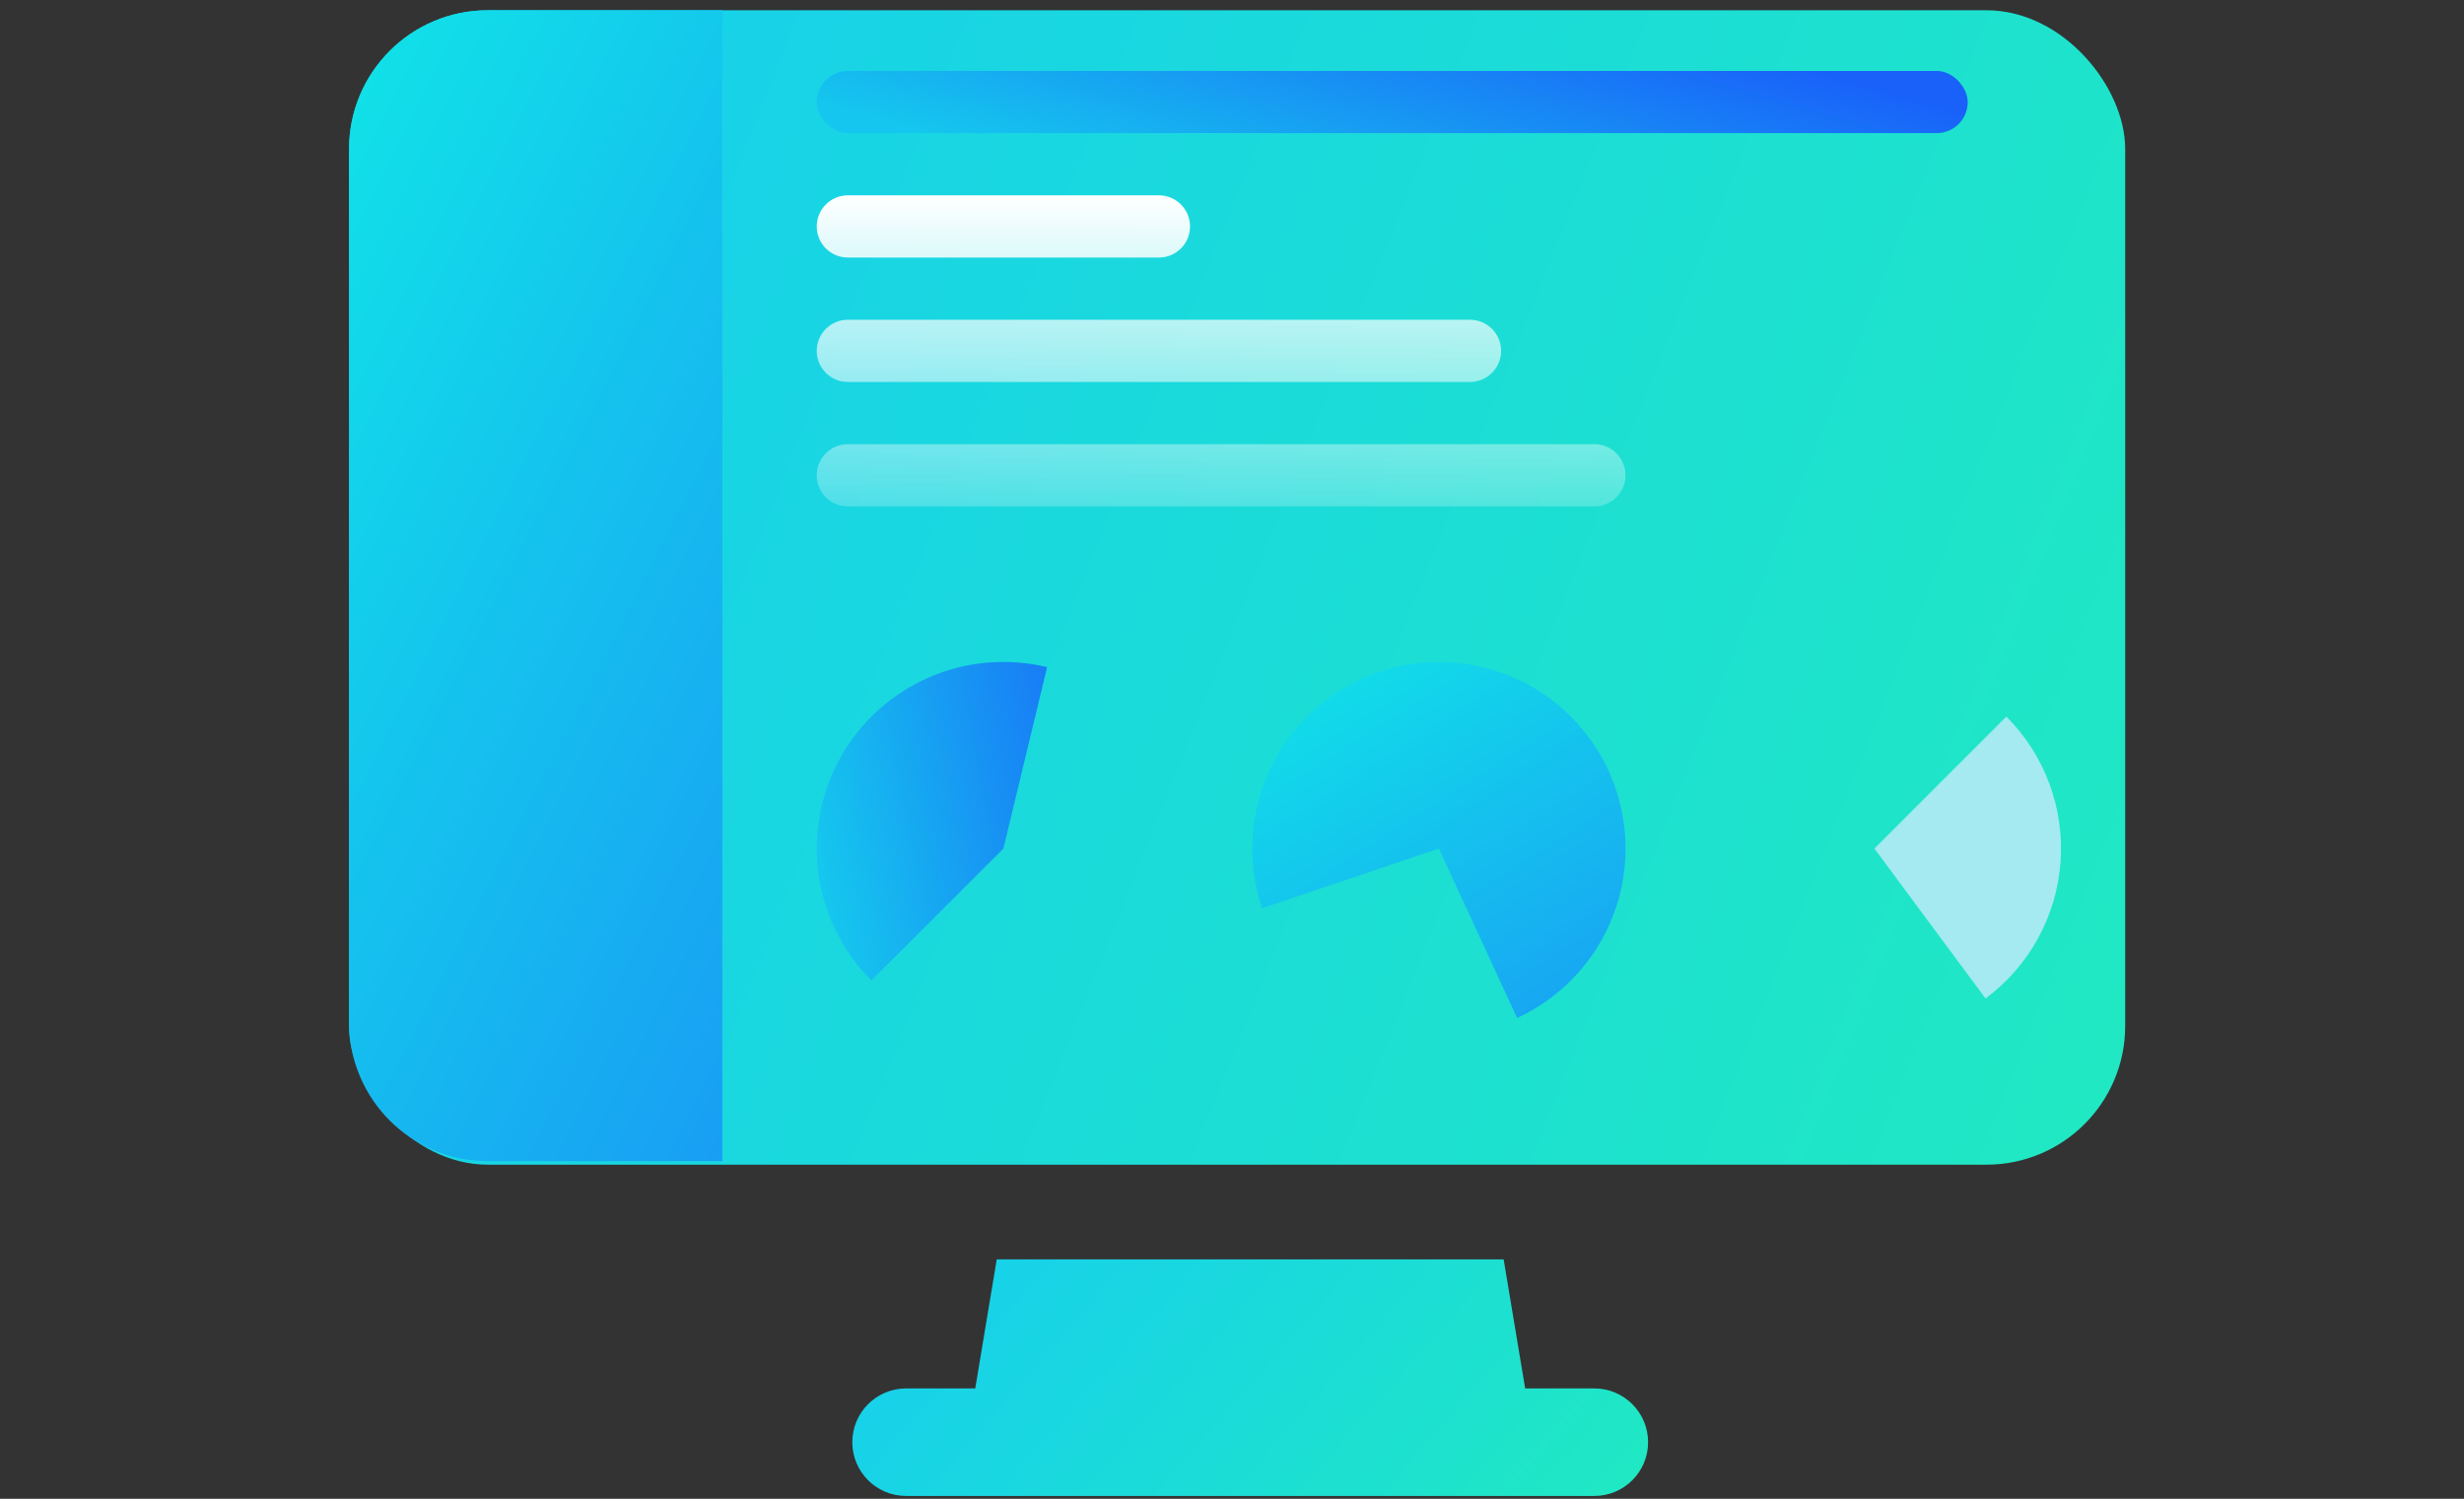 <svg xmlns="http://www.w3.org/2000/svg" width="240" height="146" viewBox="0 0 240 146" fill="none"><rect x="0" y="0" width="240" height="146" fill="#333333" stroke="none"/><path d="M155.291 135.246H148.555L146.46 122.676H97.085L94.99 135.246H88.254C85.362 135.246 83.017 137.591 83.017 140.483C83.017 143.375 85.362 145.72 88.254 145.72H155.291C158.184 145.72 160.529 143.375 160.529 140.483C160.529 137.591 158.184 135.246 155.291 135.246Z" fill="url(#paint0_linear)"></path><rect x="34" y="1" width="173" height="112.45" rx="13.51" fill="url(#paint1_linear)"></rect><path d="M34 14.515C34 7.051 40.051 1 47.516 1H70.359V113.108H47.515C40.051 113.108 34 107.057 34 99.593V14.515Z" fill="url(#paint2_linear)"></path><rect x="79.553" y="6.909" width="112.108" height="6.06" rx="3.03" fill="url(#paint3_linear)"></rect><path fill-rule="evenodd" clip-rule="evenodd" d="M79.553 22.058C79.553 20.385 80.909 19.028 82.583 19.028H112.882C114.555 19.028 115.912 20.385 115.912 22.058C115.912 23.732 114.555 25.088 112.882 25.088H82.583C80.909 25.088 79.553 23.732 79.553 22.058ZM79.552 34.178C79.552 32.505 80.909 31.148 82.582 31.148H143.181C144.854 31.148 146.211 32.505 146.211 34.178C146.211 35.852 144.854 37.208 143.181 37.208H82.582C80.909 37.208 79.552 35.852 79.552 34.178ZM82.582 43.268C80.909 43.268 79.552 44.624 79.552 46.298C79.552 47.971 80.909 49.328 82.582 49.328H155.301C156.974 49.328 158.331 47.971 158.331 46.298C158.331 44.624 156.974 43.268 155.301 43.268H82.582Z" fill="url(#paint4_linear)"></path><path d="M84.877 95.512C82.076 92.71 80.266 89.07 79.724 85.144C79.182 81.219 79.937 77.224 81.874 73.768C83.812 70.311 86.826 67.582 90.457 65.997C94.088 64.411 98.138 64.055 101.991 64.983L97.732 82.657L84.877 95.512Z" fill="url(#paint5_linear)"></path><path d="M122.928 88.474C121.803 85.146 121.668 81.563 122.537 78.159C123.406 74.756 125.243 71.677 127.825 69.295C130.407 66.913 133.624 65.33 137.087 64.738C140.549 64.145 144.109 64.569 147.336 65.958C150.563 67.346 153.319 69.64 155.27 72.561C157.221 75.483 158.284 78.907 158.329 82.42C158.375 85.932 157.403 89.383 155.529 92.355C153.655 95.326 150.96 97.691 147.77 99.163L140.151 82.657L122.928 88.474Z" fill="url(#paint6_linear)"></path><path d="M195.426 69.802C197.274 71.65 198.701 73.875 199.612 76.324C200.522 78.774 200.894 81.391 200.701 83.997C200.508 86.603 199.756 89.137 198.496 91.426C197.235 93.715 195.496 95.706 193.397 97.262L182.571 82.657L195.426 69.802Z" fill="#A4EAF0"></path><defs><linearGradient id="paint0_linear" x1="53.07" y1="139.17" x2="126.736" y2="203.504" gradientUnits="userSpaceOnUse"><stop stop-color="#14CAF7"></stop><stop offset="1" stop-color="#22EDBA"></stop></linearGradient><linearGradient id="paint1_linear" x1="-32.839" y1="81.485" x2="217.099" y2="181.32" gradientUnits="userSpaceOnUse"><stop stop-color="#14CAF7"></stop><stop offset="1" stop-color="#22EDBA"></stop></linearGradient><linearGradient id="paint2_linear" x1="95.576" y1="211.686" x2="-35.284" y2="145.244" gradientUnits="userSpaceOnUse"><stop stop-color="#1F66FE"></stop><stop offset="1" stop-color="#11E1E8"></stop></linearGradient><linearGradient id="paint3_linear" x1="82.389" y1="12.123" x2="91.287" y2="-18.874" gradientUnits="userSpaceOnUse"><stop offset="0.046" stop-color="#15C6EE"></stop><stop offset="0.97" stop-color="#1961F9"></stop></linearGradient><linearGradient id="paint4_linear" x1="118.941" y1="19.028" x2="118.941" y2="58.418" gradientUnits="userSpaceOnUse"><stop stop-color="white"></stop><stop offset="1" stop-color="white" stop-opacity="0"></stop></linearGradient><linearGradient id="paint5_linear" x1="80.473" y1="95.764" x2="117.082" y2="88.87" gradientUnits="userSpaceOnUse"><stop offset="0.046" stop-color="#15C6EE"></stop><stop offset="0.97" stop-color="#1961F9"></stop></linearGradient><linearGradient id="paint6_linear" x1="183.548" y1="132.808" x2="135.851" y2="58.137" gradientUnits="userSpaceOnUse"><stop stop-color="#1F66FE"></stop><stop offset="1" stop-color="#11E1E8"></stop></linearGradient></defs></svg>